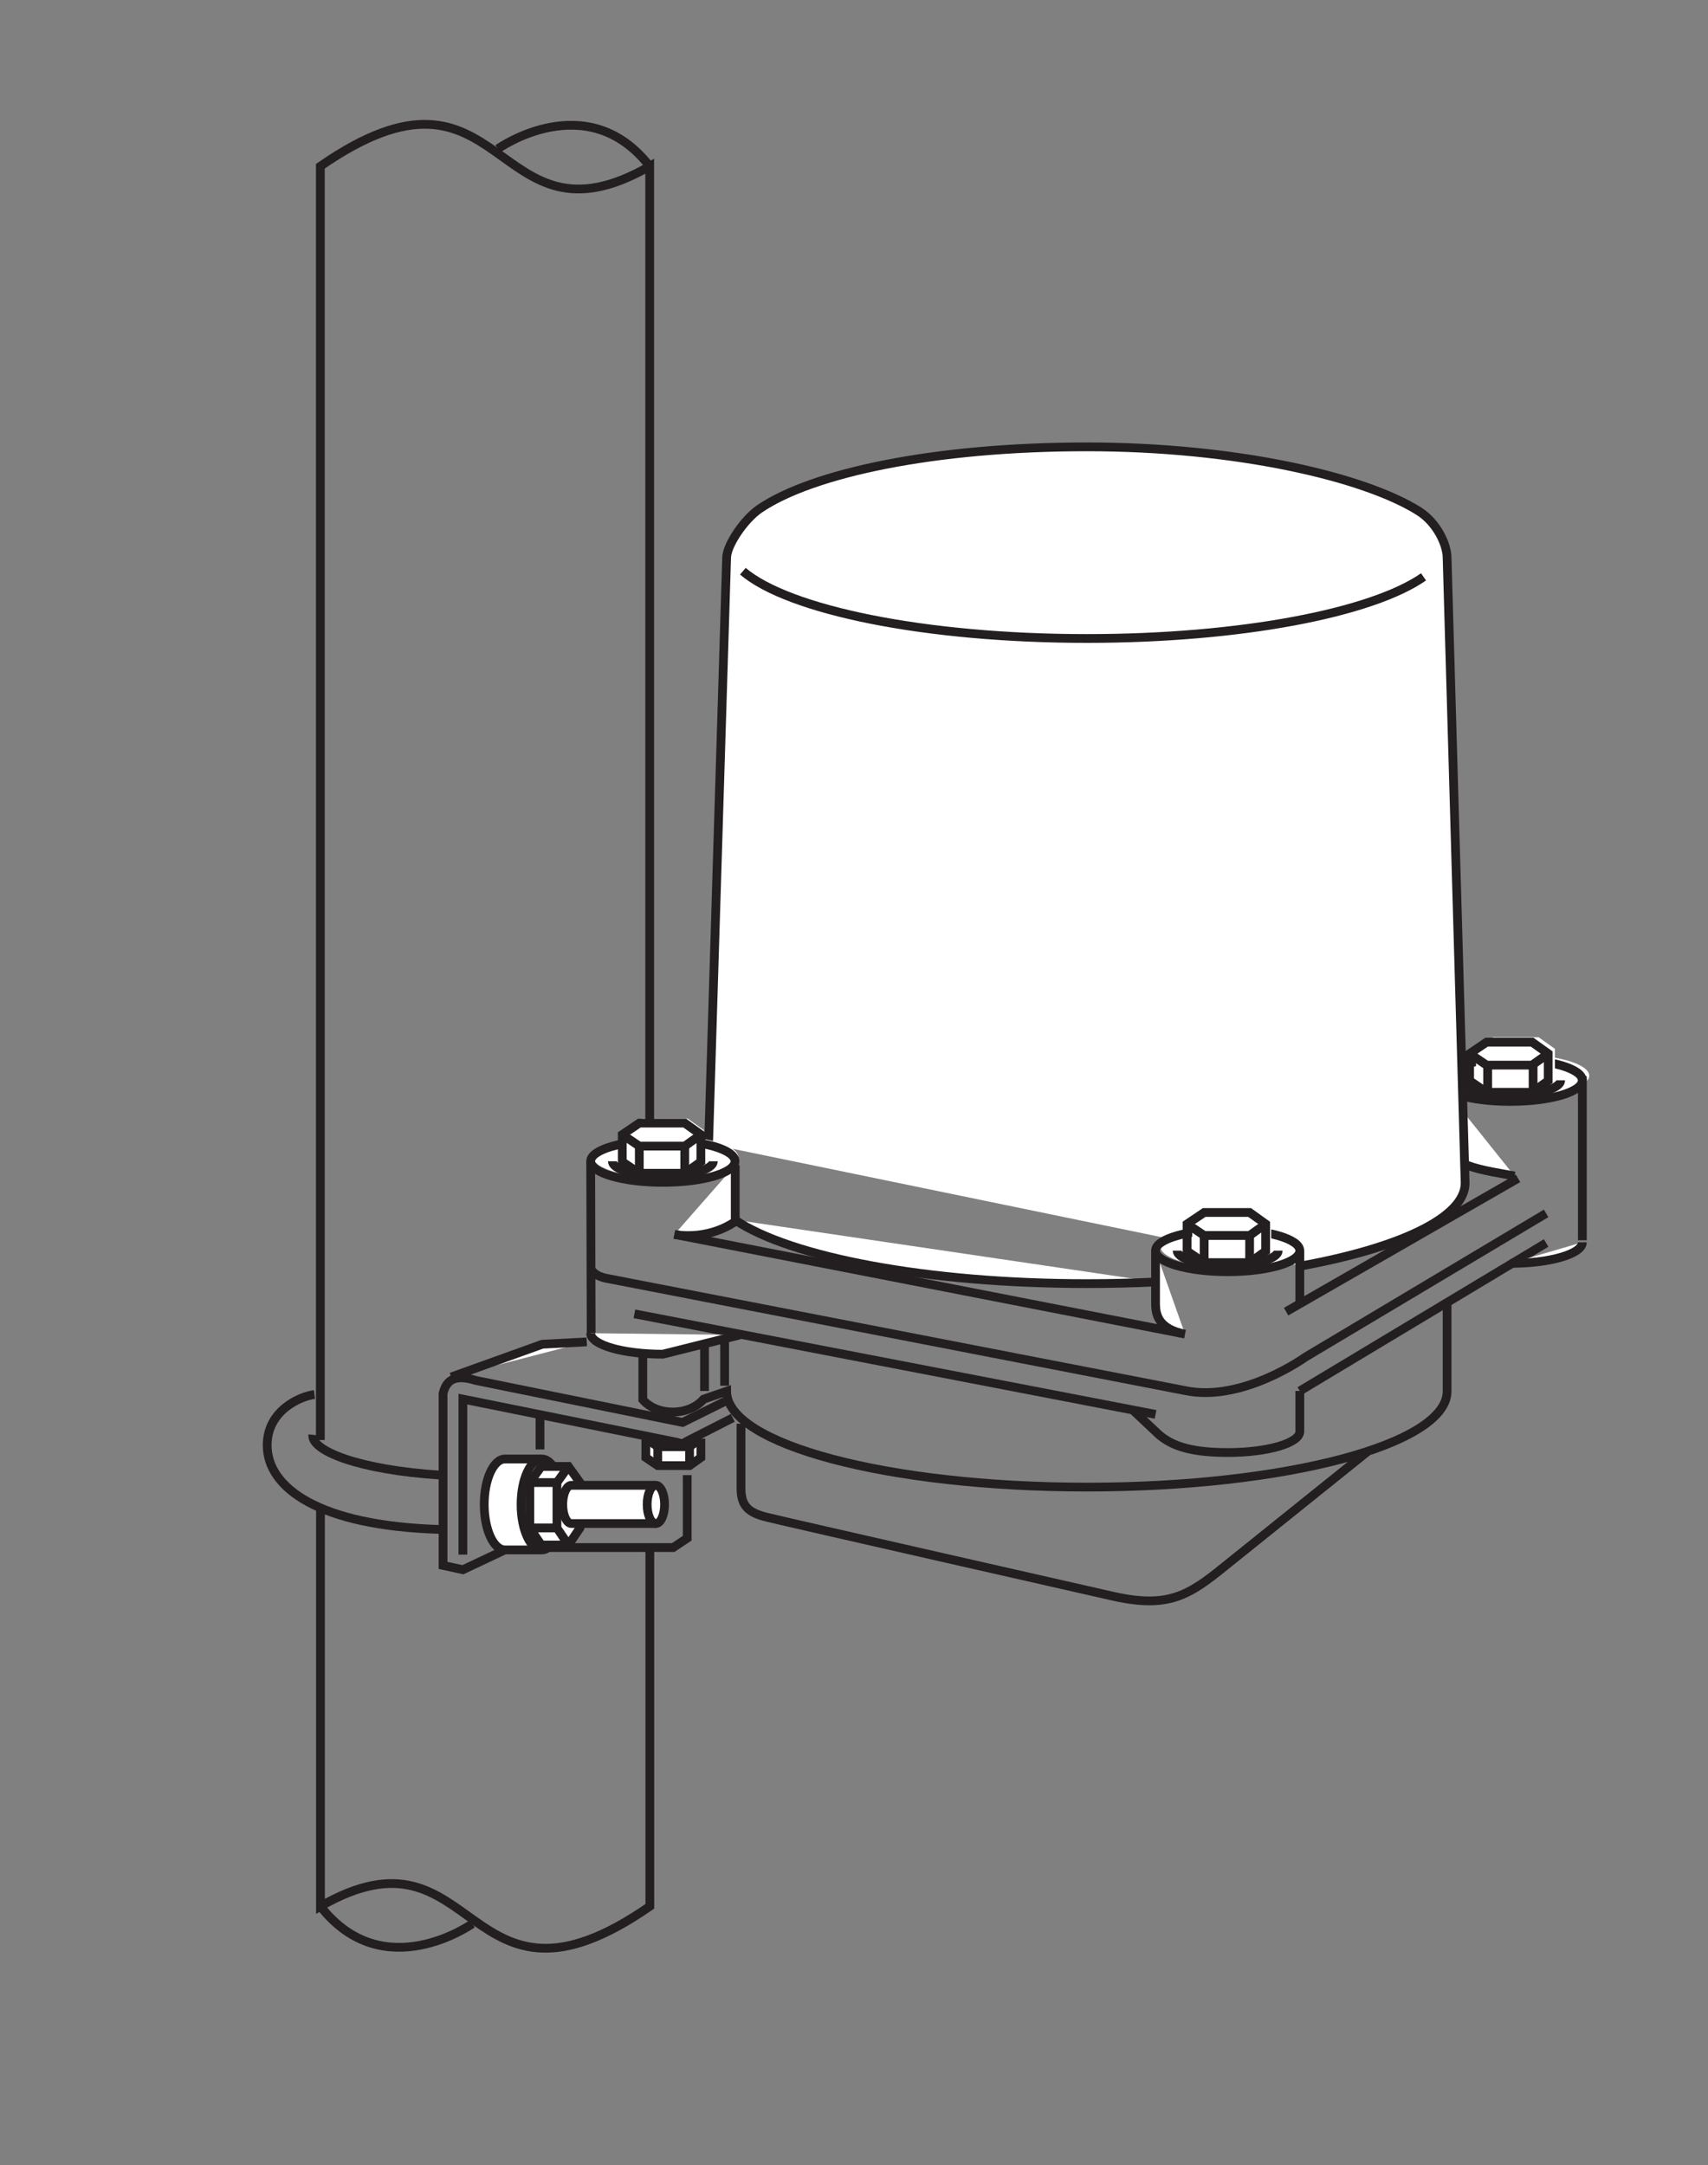 <?xml version="1.0" encoding="UTF-8"?>
<svg xmlns="http://www.w3.org/2000/svg" xmlns:xlink="http://www.w3.org/1999/xlink" width="96.47pt" height="122.3pt" viewBox="0 0 96.47 122.3" version="1.2">
<rect x="0" y="0" width="96.47" height="122.3" fill="#808080" stroke="none"/>
<g id="surface1">
<path style="fill-rule:nonzero;fill:rgb(100%,100%,100%);fill-opacity:1;stroke-width:5;stroke-linecap:butt;stroke-linejoin:miter;stroke:rgb(13.73%,12.16%,12.549%);stroke-opacity:1;stroke-miterlimit:4;" d="M 820.3 611.944 L 820.3 581.89 C 820.615 562.719 848.783 560.48 863.947 557.376 " transform="matrix(0.099,0,0,-0.099,0.011,121.604)"/>
<path style=" stroke:none;fill-rule:nonzero;fill:rgb(100%,100%,100%);fill-opacity:1;" d="M 85.668 61.953 C 87.926 61.953 89.762 61.418 89.762 60.758 C 89.762 60.098 87.926 59.562 85.668 59.562 C 83.406 59.562 81.574 60.098 81.574 60.758 C 81.574 61.418 83.406 61.953 85.668 61.953 "/>
<path style="fill:none;stroke-width:5;stroke-linecap:butt;stroke-linejoin:miter;stroke:rgb(13.73%,12.16%,12.549%);stroke-opacity:1;stroke-miterlimit:4;" d="M 861.472 599.923 C 884.18 599.923 902.644 605.305 902.644 611.944 C 902.644 618.584 884.18 623.966 861.472 623.966 C 838.726 623.966 820.3 618.584 820.3 611.944 C 820.3 605.305 838.726 599.923 861.472 599.923 Z M 861.472 599.923 " transform="matrix(0.099,0,0,-0.099,0.011,121.604)"/>
<path style="fill-rule:nonzero;fill:rgb(100%,100%,100%);fill-opacity:1;stroke-width:5;stroke-linecap:butt;stroke-linejoin:miter;stroke:rgb(13.73%,12.16%,12.549%);stroke-opacity:1;stroke-miterlimit:4;" d="M 832.636 611.944 C 832.636 607.309 845.561 603.537 861.472 603.537 C 877.383 603.537 890.269 607.309 890.269 611.944 " transform="matrix(0.099,0,0,-0.099,0.011,121.604)"/>
<path style=" stroke:none;fill-rule:nonzero;fill:rgb(100%,100%,100%);fill-opacity:1;" d="M 87.824 59.242 L 86.91 58.59 L 84.332 58.59 L 83.367 59.242 L 83.367 60.781 L 84.332 61.434 L 86.91 61.434 L 87.824 60.781 L 87.824 59.242 "/>
<path style="fill:none;stroke-width:5;stroke-linecap:butt;stroke-linejoin:miter;stroke:rgb(13.73%,12.16%,12.549%);stroke-opacity:1;stroke-miterlimit:4;" d="M 883.158 627.187 L 873.965 633.748 L 848.036 633.748 L 838.333 627.187 L 838.333 611.709 L 848.036 605.148 L 873.965 605.148 L 883.158 611.709 Z M 883.158 627.187 " transform="matrix(0.099,0,0,-0.099,0.011,121.604)"/>
<path style="fill-rule:nonzero;fill:rgb(100%,100%,100%);fill-opacity:1;stroke-width:5;stroke-linecap:butt;stroke-linejoin:miter;stroke:rgb(13.73%,12.16%,12.549%);stroke-opacity:1;stroke-miterlimit:4;" d="M 838.333 627.187 L 848.036 620.627 L 873.965 620.627 L 883.158 627.187 " transform="matrix(0.099,0,0,-0.099,0.011,121.604)"/>
<path style="fill:none;stroke-width:5;stroke-linecap:butt;stroke-linejoin:miter;stroke:rgb(13.73%,12.16%,12.549%);stroke-opacity:1;stroke-miterlimit:4;" d="M 848.626 619.959 L 848.626 604.48 " transform="matrix(0.099,0,0,-0.099,0.011,121.604)"/>
<path style="fill:none;stroke-width:5;stroke-linecap:butt;stroke-linejoin:miter;stroke:rgb(13.73%,12.16%,12.549%);stroke-opacity:1;stroke-miterlimit:4;" d="M 874.554 604.48 L 874.554 619.959 " transform="matrix(0.099,0,0,-0.099,0.011,121.604)"/>
<path style="fill:none;stroke-width:5;stroke-linecap:butt;stroke-linejoin:miter;stroke:rgb(13.73%,12.16%,12.549%);stroke-opacity:1;stroke-miterlimit:4;" d="M 902.644 520.722 L 902.644 614.341 " transform="matrix(0.099,0,0,-0.099,0.011,121.604)"/>
<path style="fill-rule:nonzero;fill:rgb(100%,100%,100%);fill-opacity:1;stroke-width:5;stroke-linecap:butt;stroke-linejoin:miter;stroke:rgb(13.73%,12.16%,12.549%);stroke-opacity:1;stroke-miterlimit:4;" d="M 404.143 575.723 L 414.436 910.047 C 414.436 917.079 424.257 931.89 433.293 938.058 C 463.229 958.408 532.844 973.376 619.981 973.376 C 705.114 973.376 778.107 956.326 809.3 936.722 C 819.711 930.162 825.486 917.59 825.486 910.047 L 835.779 553.369 C 835.779 533.765 798.732 516.401 742.239 506.068 " transform="matrix(0.099,0,0,-0.099,0.011,121.604)"/>
<path style="fill:none;stroke-width:5;stroke-linecap:butt;stroke-linejoin:miter;stroke:rgb(13.73%,12.16%,12.549%);stroke-opacity:1;stroke-miterlimit:4;" d="M 423.707 902.426 C 449.793 880.19 527.776 864.043 619.981 864.043 C 707.628 864.043 782.507 878.618 812.05 899.204 " transform="matrix(0.099,0,0,-0.099,0.011,121.604)"/>
<path style="fill:none;stroke-width:5;stroke-linecap:butt;stroke-linejoin:miter;stroke:rgb(13.73%,12.16%,12.549%);stroke-opacity:1;stroke-miterlimit:4;" d="M 825.486 486.7 L 825.486 434.568 C 825.486 404.357 733.478 379.881 619.981 379.881 C 506.444 379.881 414.436 404.357 414.436 434.568 L 401.314 430.05 C 392.789 420.228 374.639 420.385 366.625 429.735 L 366.625 456.057 " transform="matrix(0.099,0,0,-0.099,0.011,121.604)"/>
<path style="fill:none;stroke-width:5;stroke-linecap:butt;stroke-linejoin:miter;stroke:rgb(13.73%,12.16%,12.549%);stroke-opacity:1;stroke-miterlimit:4;" d="M 865.951 556.04 L 733.635 479.982 " transform="matrix(0.099,0,0,-0.099,0.011,121.604)"/>
<path style="fill:none;stroke-width:5;stroke-linecap:butt;stroke-linejoin:miter;stroke:rgb(13.73%,12.16%,12.549%);stroke-opacity:1;stroke-miterlimit:4;" d="M 881.98 536.044 L 744.635 454.054 C 744.635 454.054 708.649 428.046 675.963 434.961 L 347.296 498.722 C 338.653 500.058 337.317 504.065 337.317 504.065 " transform="matrix(0.099,0,0,-0.099,0.011,121.604)"/>
<path style="fill:none;stroke-width:5;stroke-linecap:butt;stroke-linejoin:miter;stroke:rgb(13.73%,12.16%,12.549%);stroke-opacity:1;stroke-miterlimit:4;" d="M 361.832 478.725 L 659.149 421.368 " transform="matrix(0.099,0,0,-0.099,0.011,121.604)"/>
<path style="fill:none;stroke-width:5;stroke-linecap:butt;stroke-linejoin:miter;stroke:rgb(13.73%,12.16%,12.549%);stroke-opacity:1;stroke-miterlimit:4;" d="M 881.98 519.151 L 741.453 434.725 " transform="matrix(0.099,0,0,-0.099,0.011,121.604)"/>
<path style="fill:none;stroke-width:5;stroke-linecap:butt;stroke-linejoin:miter;stroke:rgb(13.73%,12.16%,12.549%);stroke-opacity:1;stroke-miterlimit:4;" d="M 741.453 484.736 L 741.453 517.186 " transform="matrix(0.099,0,0,-0.099,0.011,121.604)"/>
<path style="fill-rule:nonzero;fill:rgb(100%,100%,100%);fill-opacity:1;stroke-width:5;stroke-linecap:butt;stroke-linejoin:miter;stroke:rgb(13.73%,12.16%,12.549%);stroke-opacity:1;stroke-miterlimit:4;" d="M 659.149 514.79 L 659.149 484.736 C 659.149 478.097 660.799 470.2 675.963 467.136 " transform="matrix(0.099,0,0,-0.099,0.011,121.604)"/>
<path style=" stroke:none;fill-rule:nonzero;fill:rgb(100%,100%,100%);fill-opacity:1;" d="M 69.645 71.613 C 71.902 71.613 73.734 71.078 73.734 70.418 C 73.734 69.758 71.902 69.227 69.645 69.227 C 67.383 69.227 65.551 69.758 65.551 70.418 C 65.551 71.078 67.383 71.613 69.645 71.613 "/>
<path style="fill:none;stroke-width:5;stroke-linecap:butt;stroke-linejoin:miter;stroke:rgb(13.73%,12.16%,12.549%);stroke-opacity:1;stroke-miterlimit:4;" d="M 700.321 502.768 C 723.028 502.768 741.453 508.151 741.453 514.79 C 741.453 521.429 723.028 526.772 700.321 526.772 C 677.574 526.772 659.149 521.429 659.149 514.79 C 659.149 508.151 677.574 502.768 700.321 502.768 Z M 700.321 502.768 " transform="matrix(0.099,0,0,-0.099,0.011,121.604)"/>
<path style="fill:none;stroke-width:5;stroke-linecap:butt;stroke-linejoin:miter;stroke:rgb(13.73%,12.16%,12.549%);stroke-opacity:1;stroke-miterlimit:4;" d="M 646.656 423.371 L 659.149 411.625 C 666.653 404.042 677.574 399.603 700.321 399.603 C 723.028 399.603 741.453 404.985 741.453 411.625 L 741.453 434.725 " transform="matrix(0.099,0,0,-0.099,0.011,121.604)"/>
<path style="fill-rule:nonzero;fill:rgb(100%,100%,100%);fill-opacity:1;stroke-width:5;stroke-linecap:butt;stroke-linejoin:miter;stroke:rgb(13.73%,12.16%,12.549%);stroke-opacity:1;stroke-miterlimit:4;" d="M 671.485 514.79 C 671.485 510.154 684.41 506.383 700.321 506.383 C 716.192 506.383 729.117 510.154 729.117 514.79 " transform="matrix(0.099,0,0,-0.099,0.011,121.604)"/>
<path style=" stroke:none;fill-rule:nonzero;fill:rgb(100%,100%,100%);fill-opacity:1;" d="M 71.797 68.906 L 70.887 68.254 L 68.309 68.254 L 67.34 68.906 L 67.34 70.445 L 68.309 71.098 L 70.887 71.098 L 71.797 70.445 L 71.797 68.906 "/>
<path style="fill:none;stroke-width:5;stroke-linecap:butt;stroke-linejoin:miter;stroke:rgb(13.73%,12.16%,12.549%);stroke-opacity:1;stroke-miterlimit:4;" d="M 721.967 529.994 L 712.814 536.554 L 686.885 536.554 L 677.142 529.994 L 677.142 514.515 L 686.885 507.954 L 712.814 507.954 L 721.967 514.515 Z M 721.967 529.994 " transform="matrix(0.099,0,0,-0.099,0.011,121.604)"/>
<path style="fill:none;stroke-width:5;stroke-linecap:butt;stroke-linejoin:miter;stroke:rgb(13.73%,12.16%,12.549%);stroke-opacity:1;stroke-miterlimit:4;" d="M 686.885 523.433 L 686.885 507.954 " transform="matrix(0.099,0,0,-0.099,0.011,121.604)"/>
<path style="fill:none;stroke-width:5;stroke-linecap:butt;stroke-linejoin:miter;stroke:rgb(13.73%,12.16%,12.549%);stroke-opacity:1;stroke-miterlimit:4;" d="M 712.814 507.954 L 712.814 523.433 " transform="matrix(0.099,0,0,-0.099,0.011,121.604)"/>
<path style="fill-rule:nonzero;fill:rgb(100%,100%,100%);fill-opacity:1;stroke-width:5;stroke-linecap:butt;stroke-linejoin:miter;stroke:rgb(13.73%,12.16%,12.549%);stroke-opacity:1;stroke-miterlimit:4;" d="M 677.142 529.994 L 686.885 523.433 L 712.814 523.433 L 721.967 529.994 " transform="matrix(0.099,0,0,-0.099,0.011,121.604)"/>
<path style="fill-rule:nonzero;fill:rgb(100%,100%,100%);fill-opacity:1;stroke-width:5;stroke-linecap:butt;stroke-linejoin:miter;stroke:rgb(13.73%,12.16%,12.549%);stroke-opacity:1;stroke-miterlimit:4;" d="M 419.347 563.583 L 419.347 531.369 C 402.532 520.054 384.657 524.061 384.657 524.061 " transform="matrix(0.099,0,0,-0.099,0.011,121.604)"/>
<path style="fill-rule:nonzero;fill:rgb(100%,100%,100%);fill-opacity:1;stroke-width:5;stroke-linecap:butt;stroke-linejoin:miter;stroke:rgb(13.73%,12.16%,12.549%);stroke-opacity:1;stroke-miterlimit:4;" d="M 336.885 565.783 L 337.16 466.704 " transform="matrix(0.099,0,0,-0.099,0.011,121.604)"/>
<path style=" stroke:none;fill-rule:nonzero;fill:rgb(100%,100%,100%);fill-opacity:1;" d="M 37.602 66.543 C 39.863 66.543 41.695 66.008 41.695 65.348 C 41.695 64.688 39.863 64.156 37.602 64.156 C 35.34 64.156 33.508 64.688 33.508 65.348 C 33.508 66.008 35.34 66.543 37.602 66.543 "/>
<path style="fill:none;stroke-width:5;stroke-linecap:butt;stroke-linejoin:miter;stroke:rgb(13.73%,12.16%,12.549%);stroke-opacity:1;stroke-miterlimit:4;" d="M 378.057 553.762 C 400.804 553.762 419.229 559.144 419.229 565.783 C 419.229 572.423 400.804 577.765 378.057 577.765 C 355.31 577.765 336.885 572.423 336.885 565.783 C 336.885 559.144 355.31 553.762 378.057 553.762 Z M 378.057 553.762 " transform="matrix(0.099,0,0,-0.099,0.011,121.604)"/>
<path style="fill-rule:nonzero;fill:rgb(100%,100%,100%);fill-opacity:1;stroke-width:5;stroke-linecap:butt;stroke-linejoin:miter;stroke:rgb(13.73%,12.16%,12.549%);stroke-opacity:1;stroke-miterlimit:4;" d="M 336.885 467.686 C 336.885 461.046 355.31 455.704 378.057 455.704 L 421.979 466.704 " transform="matrix(0.099,0,0,-0.099,0.011,121.604)"/>
<path style="fill-rule:nonzero;fill:rgb(100%,100%,100%);fill-opacity:1;stroke-width:5;stroke-linecap:butt;stroke-linejoin:miter;stroke:rgb(13.73%,12.16%,12.549%);stroke-opacity:1;stroke-miterlimit:4;" d="M 349.26 565.783 C 349.26 561.147 362.146 557.376 378.057 557.376 C 393.968 557.376 406.854 561.147 406.854 565.783 " transform="matrix(0.099,0,0,-0.099,0.011,121.604)"/>
<path style=" stroke:none;fill-rule:nonzero;fill:rgb(100%,100%,100%);fill-opacity:1;" d="M 39.758 63.836 L 38.844 63.184 L 36.266 63.184 L 35.301 63.836 L 35.301 65.375 L 36.266 66.027 L 38.844 66.027 L 39.758 65.375 L 39.758 63.836 "/>
<path style="fill:none;stroke-width:5;stroke-linecap:butt;stroke-linejoin:miter;stroke:rgb(13.73%,12.16%,12.549%);stroke-opacity:1;stroke-miterlimit:4;" d="M 399.743 580.987 L 390.55 587.548 L 364.621 587.548 L 354.918 580.987 L 354.918 565.508 L 364.621 558.947 L 390.55 558.947 L 399.743 565.508 Z M 399.743 580.987 " transform="matrix(0.099,0,0,-0.099,0.011,121.604)"/>
<path style="fill:none;stroke-width:5;stroke-linecap:butt;stroke-linejoin:miter;stroke:rgb(13.73%,12.16%,12.549%);stroke-opacity:1;stroke-miterlimit:4;" d="M 364.621 574.426 L 364.621 558.947 " transform="matrix(0.099,0,0,-0.099,0.011,121.604)"/>
<path style="fill:none;stroke-width:5;stroke-linecap:butt;stroke-linejoin:miter;stroke:rgb(13.73%,12.16%,12.549%);stroke-opacity:1;stroke-miterlimit:4;" d="M 390.55 558.947 L 390.55 574.426 " transform="matrix(0.099,0,0,-0.099,0.011,121.604)"/>
<path style="fill-rule:nonzero;fill:rgb(100%,100%,100%);fill-opacity:1;stroke-width:5;stroke-linecap:butt;stroke-linejoin:miter;stroke:rgb(13.73%,12.16%,12.549%);stroke-opacity:1;stroke-miterlimit:4;" d="M 354.918 580.987 L 364.621 574.426 L 390.55 574.426 L 399.743 580.987 " transform="matrix(0.099,0,0,-0.099,0.011,121.604)"/>
<path style="fill-rule:nonzero;fill:rgb(100%,100%,100%);fill-opacity:1;stroke-width:5;stroke-linecap:butt;stroke-linejoin:miter;stroke:rgb(13.73%,12.16%,12.549%);stroke-opacity:1;stroke-miterlimit:4;" d="M 308.992 344.053 L 287.974 344.053 C 281.453 344.053 276.149 355.681 276.149 369.981 C 276.149 384.321 281.453 395.91 287.974 395.91 L 308.285 395.91 " transform="matrix(0.099,0,0,-0.099,0.011,121.604)"/>
<path style="fill-rule:nonzero;fill:rgb(100%,100%,100%);fill-opacity:1;stroke-width:5;stroke-linecap:butt;stroke-linejoin:miter;stroke:rgb(13.73%,12.16%,12.549%);stroke-opacity:1;stroke-miterlimit:4;" d="M 368.353 407.539 L 368.353 396.735 L 375.15 392.139 L 393.3 392.139 L 399.743 396.735 L 399.743 407.539 " transform="matrix(0.099,0,0,-0.099,0.011,121.604)"/>
<path style="fill:none;stroke-width:5;stroke-linecap:butt;stroke-linejoin:miter;stroke:rgb(13.73%,12.16%,12.549%);stroke-opacity:1;stroke-miterlimit:4;" d="M 375.15 402.942 L 375.15 392.139 " transform="matrix(0.099,0,0,-0.099,0.011,121.604)"/>
<path style="fill:none;stroke-width:5;stroke-linecap:butt;stroke-linejoin:miter;stroke:rgb(13.73%,12.16%,12.549%);stroke-opacity:1;stroke-miterlimit:4;" d="M 393.3 392.139 L 393.3 402.942 " transform="matrix(0.099,0,0,-0.099,0.011,121.604)"/>
<path style="fill-rule:nonzero;fill:rgb(100%,100%,100%);fill-opacity:1;stroke-width:5;stroke-linecap:butt;stroke-linejoin:miter;stroke:rgb(13.73%,12.16%,12.549%);stroke-opacity:1;stroke-miterlimit:4;" d="M 368.353 407.539 L 375.15 402.942 L 393.3 402.942 L 399.743 407.539 " transform="matrix(0.099,0,0,-0.099,0.011,121.604)"/>
<path style="fill-rule:nonzero;fill:rgb(100%,100%,100%);fill-opacity:1;stroke-width:5;stroke-linecap:butt;stroke-linejoin:miter;stroke:rgb(13.73%,12.16%,12.549%);stroke-opacity:1;stroke-miterlimit:4;" d="M 861.472 507.522 C 884.18 507.522 902.644 512.904 902.644 519.543 " transform="matrix(0.099,0,0,-0.099,0.011,121.604)"/>
<path style="fill:none;stroke-width:5;stroke-linecap:butt;stroke-linejoin:miter;stroke:rgb(13.73%,12.16%,12.549%);stroke-opacity:1;stroke-miterlimit:4;" d="M 384.657 524.061 L 673.292 467.725 " transform="matrix(0.099,0,0,-0.099,0.011,121.604)"/>
<path style="fill:none;stroke-width:5;stroke-linecap:butt;stroke-linejoin:miter;stroke:rgb(13.73%,12.16%,12.549%);stroke-opacity:1;stroke-miterlimit:4;" d="M 422.647 416.064 L 422.647 378.703 C 422.804 368.724 427.322 365.228 437.3 362.713 C 449.558 359.649 635.97 317.377 635.97 317.377 C 666.653 310.738 678.321 318.202 698.631 334.702 L 779.954 400.035 " transform="matrix(0.099,0,0,-0.099,0.011,121.604)"/>
<path style="fill:none;stroke-width:5;stroke-linecap:butt;stroke-linejoin:miter;stroke:rgb(13.73%,12.16%,12.549%);stroke-opacity:1;stroke-miterlimit:4;" d="M 413.297 464.229 L 413.297 437.711 " transform="matrix(0.099,0,0,-0.099,0.011,121.604)"/>
<path style="fill:none;stroke-width:5;stroke-linecap:butt;stroke-linejoin:miter;stroke:rgb(13.73%,12.16%,12.549%);stroke-opacity:1;stroke-miterlimit:4;" d="M 401.825 461.204 L 401.825 434.725 " transform="matrix(0.099,0,0,-0.099,0.011,121.604)"/>
<path style="fill:none;stroke-width:5;stroke-linecap:butt;stroke-linejoin:miter;stroke:rgb(13.73%,12.16%,12.549%);stroke-opacity:1;stroke-miterlimit:4;" d="M 417.972 419.403 L 389.293 404.789 L 263.97 430.089 L 263.97 341.381 " transform="matrix(0.099,0,0,-0.099,0.011,121.604)"/>
<path style="fill:none;stroke-width:5;stroke-linecap:butt;stroke-linejoin:miter;stroke:rgb(13.73%,12.16%,12.549%);stroke-opacity:1;stroke-miterlimit:4;" d="M 413.297 428.675 L 389.293 416.771 L 271.317 440.736 C 260.631 444.036 254.659 442.032 252.656 433.232 L 252.656 335.213 L 263.97 332.738 L 288.288 344.21 " transform="matrix(0.099,0,0,-0.099,0.011,121.604)"/>
<path style="fill:none;stroke-width:5;stroke-linecap:butt;stroke-linejoin:miter;stroke:rgb(13.73%,12.16%,12.549%);stroke-opacity:1;stroke-miterlimit:4;" d="M 251.32 355.721 C 181.312 357.724 152.319 379.724 152.319 403.728 C 152.319 423.725 171.294 431.7 179.309 432.721 " transform="matrix(0.099,0,0,-0.099,0.011,121.604)"/>
<path style="fill:none;stroke-width:5;stroke-linecap:butt;stroke-linejoin:miter;stroke:rgb(13.73%,12.16%,12.549%);stroke-opacity:1;stroke-miterlimit:4;" d="M 251.32 386.717 C 204.295 389.703 177.305 400.703 178.327 409.7 " transform="matrix(0.099,0,0,-0.099,0.011,121.604)"/>
<path style=" stroke:none;fill-rule:nonzero;fill:rgb(100%,100%,100%);fill-opacity:1;" d="M 29.559 84.816 C 29.559 83.391 30.086 82.238 30.734 82.238 C 31.383 82.238 31.91 83.391 31.91 84.816 C 31.91 86.238 31.383 87.395 30.734 87.395 C 30.086 87.395 29.559 86.238 29.559 84.816 "/>
<path style="fill:none;stroke-width:5;stroke-linecap:butt;stroke-linejoin:miter;stroke:rgb(13.73%,12.16%,12.549%);stroke-opacity:1;stroke-miterlimit:4;" d="M 297.167 369.981 C 297.167 384.321 302.471 395.91 308.992 395.91 C 315.514 395.91 320.817 384.321 320.817 369.981 C 320.817 355.681 315.514 344.053 308.992 344.053 C 302.471 344.053 297.167 355.681 297.167 369.981 Z M 297.167 369.981 " transform="matrix(0.099,0,0,-0.099,0.011,121.604)"/>
<path style=" stroke:none;fill-rule:nonzero;fill:rgb(100%,100%,100%);fill-opacity:1;" d="M 32.246 82.66 L 32.898 83.574 L 32.898 86.148 L 32.246 87.117 L 30.707 87.117 L 30.055 86.148 L 30.055 83.574 L 30.707 82.66 L 32.246 82.66 "/>
<path style="fill:none;stroke-width:5;stroke-linecap:butt;stroke-linejoin:miter;stroke:rgb(13.73%,12.16%,12.549%);stroke-opacity:1;stroke-miterlimit:4;" d="M 324.196 391.667 L 330.757 382.474 L 330.757 356.585 L 324.196 346.842 L 308.717 346.842 L 302.156 356.585 L 302.156 382.474 L 308.717 391.667 Z M 324.196 391.667 " transform="matrix(0.099,0,0,-0.099,0.011,121.604)"/>
<path style="fill:none;stroke-width:5;stroke-linecap:butt;stroke-linejoin:miter;stroke:rgb(13.73%,12.16%,12.549%);stroke-opacity:1;stroke-miterlimit:4;" d="M 317.635 356.585 L 302.156 356.585 " transform="matrix(0.099,0,0,-0.099,0.011,121.604)"/>
<path style="fill:none;stroke-width:5;stroke-linecap:butt;stroke-linejoin:miter;stroke:rgb(13.73%,12.16%,12.549%);stroke-opacity:1;stroke-miterlimit:4;" d="M 302.156 382.474 L 317.635 382.474 " transform="matrix(0.099,0,0,-0.099,0.011,121.604)"/>
<path style="fill-rule:nonzero;fill:rgb(100%,100%,100%);fill-opacity:1;stroke-width:5;stroke-linecap:butt;stroke-linejoin:miter;stroke:rgb(13.73%,12.16%,12.549%);stroke-opacity:1;stroke-miterlimit:4;" d="M 324.196 346.842 L 317.635 356.585 L 317.635 382.474 L 324.196 391.667 " transform="matrix(0.099,0,0,-0.099,0.011,121.604)"/>
<path style="fill-rule:nonzero;fill:rgb(100%,100%,100%);fill-opacity:1;stroke-width:5;stroke-linecap:butt;stroke-linejoin:miter;stroke:rgb(13.73%,12.16%,12.549%);stroke-opacity:1;stroke-miterlimit:4;" d="M 374.05 359.099 L 325.885 359.099 C 323.135 359.099 320.935 363.971 320.935 369.981 C 320.935 375.992 323.135 380.903 325.885 380.903 L 373.775 380.903 " transform="matrix(0.099,0,0,-0.099,0.011,121.604)"/>
<path style=" stroke:none;fill-rule:nonzero;fill:rgb(100%,100%,100%);fill-opacity:1;" d="M 36.711 84.816 C 36.711 84.219 36.93 83.73 37.203 83.73 C 37.477 83.73 37.699 84.219 37.699 84.816 C 37.699 85.414 37.477 85.898 37.203 85.898 C 36.93 85.898 36.711 85.414 36.711 84.816 "/>
<path style="fill:none;stroke-width:5;stroke-linecap:butt;stroke-linejoin:miter;stroke:rgb(13.73%,12.16%,12.549%);stroke-opacity:1;stroke-miterlimit:4;" d="M 369.1 369.981 C 369.1 375.992 371.3 380.903 374.05 380.903 C 376.8 380.903 379.039 375.992 379.039 369.981 C 379.039 363.971 376.8 359.099 374.05 359.099 C 371.3 359.099 369.1 363.971 369.1 369.981 Z M 369.1 369.981 " transform="matrix(0.099,0,0,-0.099,0.011,121.604)"/>
<path style="fill-rule:nonzero;fill:rgb(100%,100%,100%);fill-opacity:1;stroke-width:5;stroke-linecap:butt;stroke-linejoin:miter;stroke:rgb(13.73%,12.16%,12.549%);stroke-opacity:1;stroke-miterlimit:4;" d="M 257.292 442.7 L 309.306 461.4 L 334.646 462.736 " transform="matrix(0.099,0,0,-0.099,0.011,121.604)"/>
<path style="fill:none;stroke-width:5;stroke-linecap:butt;stroke-linejoin:miter;stroke:rgb(13.73%,12.16%,12.549%);stroke-opacity:1;stroke-miterlimit:4;" d="M 307.971 421.368 L 307.971 401.371 " transform="matrix(0.099,0,0,-0.099,0.011,121.604)"/>
<path style="fill:none;stroke-width:5;stroke-linecap:butt;stroke-linejoin:miter;stroke:rgb(13.73%,12.16%,12.549%);stroke-opacity:1;stroke-miterlimit:4;" d="M 310.642 345.388 L 383.95 345.388 L 391.964 350.731 L 391.964 386.717 " transform="matrix(0.099,0,0,-0.099,0.011,121.604)"/>
<path style="fill:none;stroke-width:5;stroke-linecap:butt;stroke-linejoin:miter;stroke:rgb(13.73%,12.16%,12.549%);stroke-opacity:1;stroke-miterlimit:4;" d="M 182.727 366.721 L 182.727 140.708 C 273.32 192.723 263.97 66.732 370.632 140.708 L 370.632 344.053 " transform="matrix(0.099,0,0,-0.099,0.011,121.604)"/>
<path style="fill-rule:nonzero;fill:rgb(100%,100%,100%);fill-opacity:1;stroke-width:5;stroke-linecap:butt;stroke-linejoin:miter;stroke:rgb(13.73%,12.16%,12.549%);stroke-opacity:1;stroke-miterlimit:4;" d="M 659.306 496.915 C 646.538 496.286 633.417 495.972 619.981 495.972 C 528.641 495.972 450.579 511.058 419.072 532.39 " transform="matrix(0.099,0,0,-0.099,0.011,121.604)"/>
<path style="fill:none;stroke-width:5;stroke-linecap:butt;stroke-linejoin:miter;stroke:rgb(13.73%,12.16%,12.549%);stroke-opacity:1;stroke-miterlimit:4;" d="M 182.727 140.708 C 218.634 94.704 269.313 130.729 269.313 130.729 " transform="matrix(0.099,0,0,-0.099,0.011,121.604)"/>
<path style="fill:none;stroke-width:5;stroke-linecap:butt;stroke-linejoin:miter;stroke:rgb(13.73%,12.16%,12.549%);stroke-opacity:1;stroke-miterlimit:4;" d="M 370.553 588.726 L 370.553 1133.467 C 279.96 1081.452 289.31 1207.443 182.648 1133.467 L 182.648 406.714 " transform="matrix(0.099,0,0,-0.099,0.011,121.604)"/>
<path style="fill:none;stroke-width:5;stroke-linecap:butt;stroke-linejoin:miter;stroke:rgb(13.73%,12.16%,12.549%);stroke-opacity:1;stroke-miterlimit:4;" d="M 370.553 1133.467 C 334.646 1179.471 283.967 1143.446 283.967 1143.446 " transform="matrix(0.099,0,0,-0.099,0.011,121.604)"/>
</g>
</svg>
